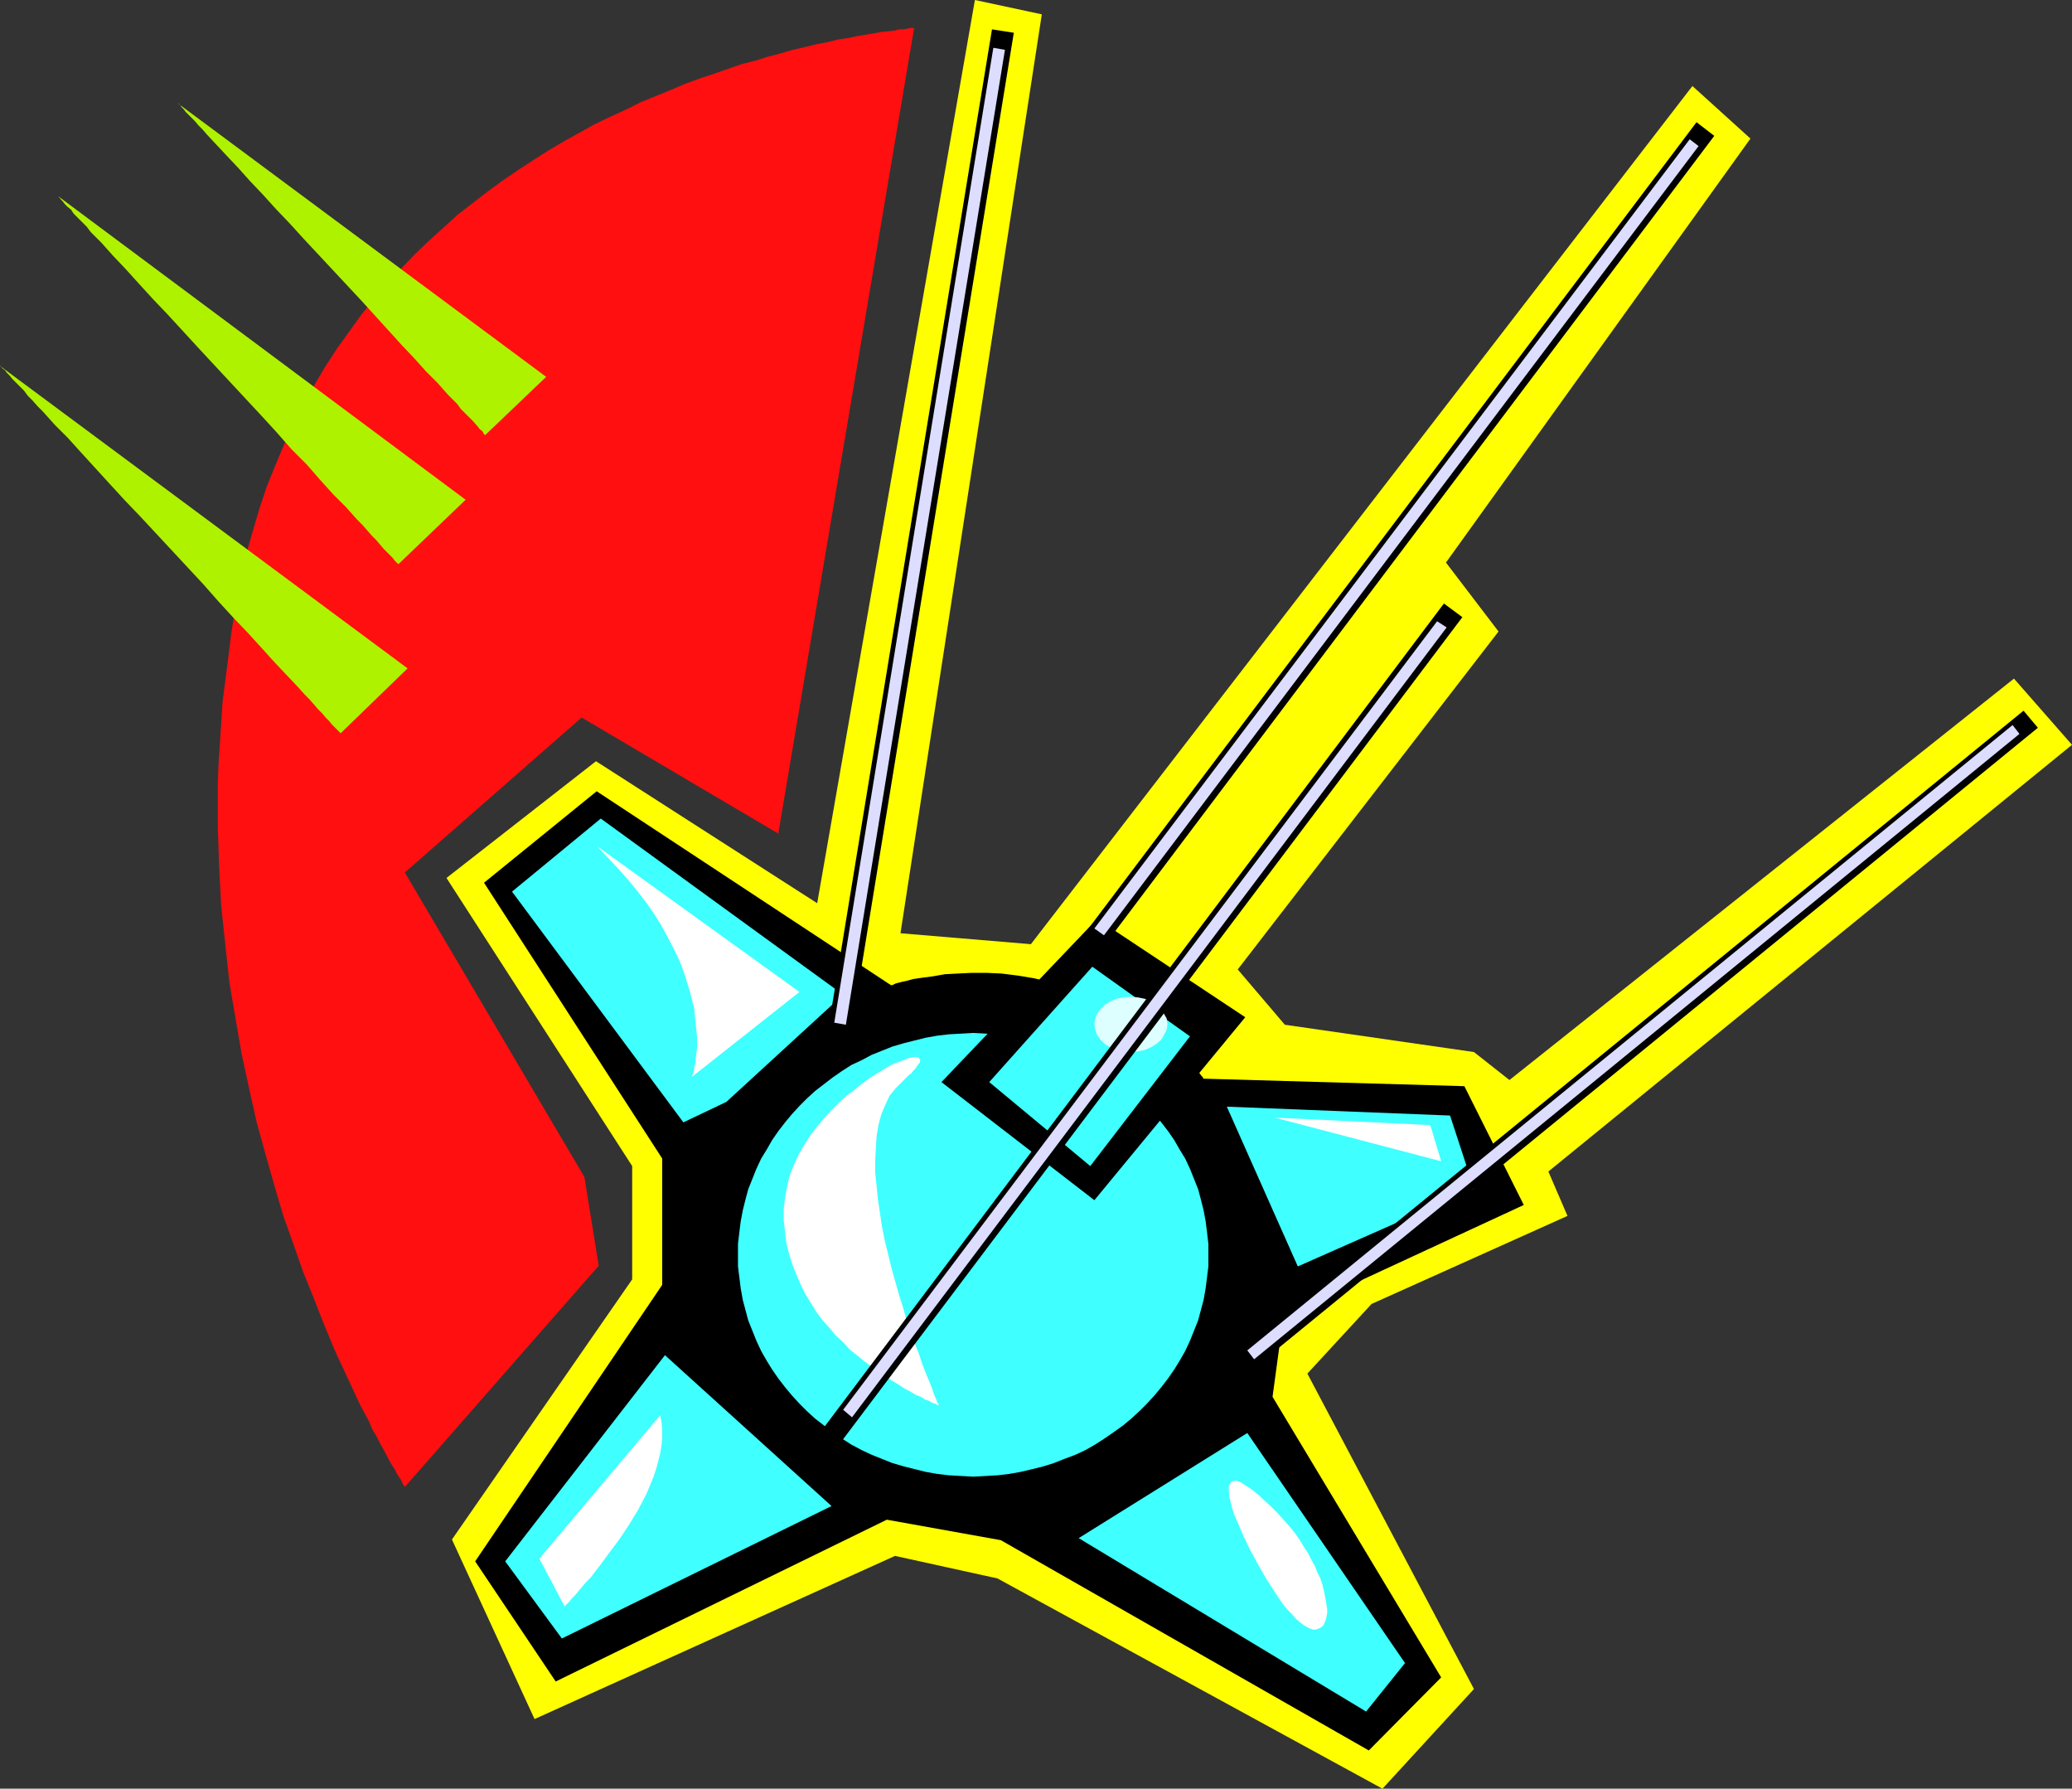 <?xml version="1.0" encoding="UTF-8" standalone="no"?>
<svg
   version="1.0"
   width="129.766mm"
   height="111.995mm"
   id="svg27"
   sodipodi:docname="Satellite 52.wmf"
   xmlns:inkscape="http://www.inkscape.org/namespaces/inkscape"
   xmlns:sodipodi="http://sodipodi.sourceforge.net/DTD/sodipodi-0.dtd"
   xmlns="http://www.w3.org/2000/svg"
   xmlns:svg="http://www.w3.org/2000/svg">
  <rect width="100%" height="100%" fill="#333333" stroke="none"/>
  <sodipodi:namedview
     id="namedview27"
     pagecolor="#ffffff"
     bordercolor="#000000"
     borderopacity="0.25"
     inkscape:showpageshadow="2"
     inkscape:pageopacity="0.0"
     inkscape:pagecheckerboard="0"
     inkscape:deskcolor="#d1d1d1"
     inkscape:document-units="mm" />
  <defs
     id="defs1">
    <pattern
       id="WMFhbasepattern"
       patternUnits="userSpaceOnUse"
       width="6"
       height="6"
       x="0"
       y="0" />
  </defs>
  <path
     style="fill:#ffff00;fill-opacity:1;fill-rule:evenodd;stroke:none"
     d="m 106.979,364.318 42.662,-61.554 v -26.819 l -43.955,-68.178 35.39,-27.627 52.358,33.604 L 230.765,0 246.601,3.393 213.15,220.852 l 30.866,2.585 156.59,-203.081 13.736,12.44 -72.074,100.329 12.443,16.318 -61.731,79.972 11.15,13.086 44.763,6.462 8.403,6.624 119.422,-94.997 13.736,15.671 -123.947,100.975 4.525,10.501 -46.379,20.841 -15.19,16.479 39.43,74.641 -21.654,23.588 -91.142,-49.76 -24.24,-5.331 -85.325,38.613 z"
     id="path1" />
  <path
     style="fill:#000000;fill-opacity:1;fill-rule:evenodd;stroke:none"
     d="m 112.473,369.488 44.278,-65.432 v -29.889 l -42.178,-65.27 26.664,-21.649 69.65,45.883 h 0.162 0.162 l 0.323,-0.162 0.323,-0.162 0.485,-0.162 0.646,-0.162 0.646,-0.162 0.808,-0.162 1.778,-0.485 2.262,-0.323 2.424,-0.323 2.747,-0.485 3.07,-0.162 3.232,-0.162 h 3.555 l 3.555,0.162 3.878,0.485 3.878,0.646 4.04,0.969 4.202,1.292 4.04,1.454 3.717,1.616 3.394,1.616 3.07,1.777 2.909,1.777 2.586,1.777 2.424,1.939 2.101,1.616 1.778,1.616 1.616,1.454 1.293,1.454 1.131,1.131 0.808,0.969 0.485,0.646 0.323,0.323 v 0.162 l 0.162,0.162 v 0 l 61.731,1.777 14.059,28.111 -56.883,26.334 -2.586,19.064 39.915,66.401 -17.13,17.287 -87.102,-49.76 -26.987,-4.847 -78.376,38.29 z"
     id="path2" />
  <path
     style="fill:#3fffff;fill-opacity:1;fill-rule:evenodd;stroke:none"
     d="m 230.441,244.44 2.909,0.162 2.747,0.162 2.747,0.323 2.747,0.485 2.747,0.646 2.586,0.646 2.586,0.808 2.424,0.969 2.586,0.969 2.424,1.292 2.262,1.131 2.262,1.454 2.101,1.454 2.262,1.616 1.939,1.616 1.939,1.777 1.778,1.777 1.778,1.939 1.616,1.939 1.616,2.1 1.454,2.1 1.293,2.262 1.293,2.1 1.131,2.423 0.97,2.423 0.97,2.423 0.646,2.423 0.646,2.585 0.485,2.585 0.323,2.585 0.323,2.747 v 2.585 2.747 l -0.323,2.585 -0.323,2.585 -0.485,2.747 -0.646,2.423 -0.646,2.423 -0.97,2.423 -0.97,2.423 -1.131,2.423 -1.293,2.262 -1.293,2.1 -1.454,2.1 -1.616,2.1 -1.616,1.939 -1.778,1.939 -1.778,1.777 -1.939,1.777 -1.939,1.616 -2.262,1.616 -2.101,1.454 -2.262,1.454 -2.262,1.292 -2.424,1.131 -2.586,0.969 -2.424,0.969 -2.586,0.808 -2.586,0.646 -2.747,0.646 -2.747,0.485 -2.747,0.323 -2.747,0.162 -2.909,0.162 -2.909,-0.162 -2.909,-0.162 -2.747,-0.323 -2.747,-0.485 -2.586,-0.646 -2.586,-0.646 -2.747,-0.808 -2.424,-0.969 -2.424,-0.969 -2.424,-1.131 -2.424,-1.292 -2.262,-1.454 -2.101,-1.454 -2.101,-1.616 -2.101,-1.616 -1.939,-1.777 -1.778,-1.777 -1.778,-1.939 -1.616,-1.939 -1.616,-2.1 -1.454,-2.1 -1.293,-2.1 -1.293,-2.262 -1.131,-2.423 -0.97,-2.423 -0.97,-2.423 -0.646,-2.423 -0.646,-2.423 -0.485,-2.747 -0.323,-2.585 -0.323,-2.585 v -2.747 -2.585 l 0.323,-2.747 0.323,-2.585 0.485,-2.585 0.646,-2.585 0.646,-2.423 0.97,-2.423 0.97,-2.423 1.131,-2.423 1.293,-2.1 1.293,-2.262 1.454,-2.1 1.616,-2.1 1.616,-1.939 1.778,-1.939 1.778,-1.777 1.939,-1.777 2.101,-1.616 2.101,-1.616 2.101,-1.454 2.262,-1.454 2.424,-1.131 2.424,-1.292 2.424,-0.969 2.424,-0.969 2.747,-0.808 2.586,-0.646 2.586,-0.646 2.747,-0.485 2.747,-0.323 2.909,-0.162 z"
     id="path3" />
  <path
     style="fill:#3fffff;fill-opacity:1;fill-rule:evenodd;stroke:none"
     d="m 121.2,210.997 40.562,54.607 10.181,-4.847 27.634,-25.365 -57.368,-41.682 z"
     id="path4" />
  <path
     style="fill:#3fffff;fill-opacity:1;fill-rule:evenodd;stroke:none"
     d="m 290.395,261.889 16.806,37.805 41.693,-18.418 -5.656,-17.287 z"
     id="path5" />
  <path
     style="fill:#3fffff;fill-opacity:1;fill-rule:evenodd;stroke:none"
     d="m 255.328,363.995 39.915,-24.88 37.33,54.446 -9.211,11.471 z"
     id="path6" />
  <path
     style="fill:#3fffff;fill-opacity:1;fill-rule:evenodd;stroke:none"
     d="m 157.398,320.697 -37.814,48.791 13.413,18.256 63.832,-31.343 z"
     id="path7" />
  <path
     style="fill:#000000;fill-opacity:1;fill-rule:evenodd;stroke:none"
     d="m 222.846,256.073 36.845,-38.613 35.067,23.265 -35.714,43.298 z"
     id="path8" />
  <path
     style="fill:#3fffff;fill-opacity:1;fill-rule:evenodd;stroke:none"
     d="m 234.158,256.073 24.402,-27.304 23.109,16.479 -23.594,30.696 z"
     id="path9" />
  <path
     style="fill:#ddffff;fill-opacity:1;fill-rule:evenodd;stroke:none"
     d="m 267.609,235.878 1.778,0.162 1.616,0.323 1.454,0.646 1.293,0.808 1.131,0.969 0.646,1.131 0.646,1.131 0.162,1.292 -0.162,1.292 -0.646,1.292 -0.646,1.131 -1.131,0.969 -1.293,0.808 -1.454,0.646 -1.616,0.323 -1.778,0.162 -1.778,-0.162 -1.616,-0.323 -1.454,-0.646 -1.293,-0.808 -0.97,-0.969 -0.808,-1.131 -0.485,-1.292 -0.162,-1.292 0.162,-1.292 0.485,-1.131 0.808,-1.131 0.97,-0.969 1.293,-0.808 1.454,-0.646 1.616,-0.323 z"
     id="path10" />
  <path
     style="fill:#ffffff;fill-opacity:1;fill-rule:evenodd;stroke:none"
     d="m 213.635,255.911 0.808,-0.808 0.646,-0.646 0.646,-0.485 0.485,-0.646 0.485,-0.485 0.646,-0.969 0.323,-0.323 0.162,-0.646 -0.162,-0.323 -0.323,-0.323 -0.646,-0.162 -0.808,0.162 -0.97,0.162 -1.131,0.485 -1.293,0.485 -1.616,0.646 -1.616,0.969 -1.616,0.969 -1.778,1.131 -1.778,1.292 -1.778,1.454 -1.939,1.454 -1.778,1.616 -1.778,1.777 -1.778,1.939 -1.616,1.939 -1.616,2.1 -1.454,2.262 -1.293,2.262 -1.131,2.423 -0.97,2.423 -0.646,2.585 -0.485,2.747 -0.323,2.585 v 2.908 l 0.323,2.747 0.323,2.747 0.646,2.423 0.808,2.585 0.97,2.423 0.97,2.262 1.131,2.262 1.293,2.1 1.293,2.1 1.454,1.939 1.616,1.777 1.454,1.777 1.778,1.616 1.454,1.616 3.394,2.747 3.394,2.585 1.616,1.131 1.616,0.969 1.616,0.969 1.454,0.969 1.293,0.646 1.293,0.808 1.293,0.485 0.97,0.646 0.97,0.323 0.808,0.485 0.646,0.162 0.485,0.323 h 0.323 v 0.162 -0.162 -0.162 l -0.162,-0.162 -0.162,-0.323 -0.323,-0.808 -0.485,-1.131 -0.485,-1.454 -0.646,-1.616 -0.808,-1.939 -0.808,-2.1 -0.808,-2.423 -0.97,-2.423 -0.97,-2.747 -0.97,-2.747 -0.808,-2.908 -0.97,-3.07 -1.778,-6.301 -1.616,-6.624 -0.646,-3.231 -0.485,-3.231 -0.485,-3.231 -0.323,-3.231 -0.323,-3.07 v -3.07 l 0.162,-2.908 0.162,-2.747 0.485,-2.747 0.646,-2.423 0.97,-2.262 0.97,-2.1 1.454,-1.777 z"
     id="path11" />
  <path
     style="fill:#ffffff;fill-opacity:1;fill-rule:evenodd;stroke:none"
     d="m 156.267,334.914 -28.603,33.928 5.979,11.309 v 0 l 0.323,-0.323 0.323,-0.323 0.485,-0.485 0.485,-0.646 0.808,-0.808 0.808,-0.969 0.808,-0.969 0.97,-1.131 1.131,-1.131 0.97,-1.292 1.131,-1.454 2.262,-3.07 2.424,-3.231 2.262,-3.393 2.262,-3.716 1.939,-3.716 1.616,-3.877 0.646,-1.939 0.485,-1.777 0.485,-1.939 0.323,-1.939 0.162,-1.777 v -1.939 l -0.162,-1.777 z"
     id="path12" />
  <path
     style="fill:#ffffff;fill-opacity:1;fill-rule:evenodd;stroke:none"
     d="m 141.238,200.173 47.995,34.574 -25.371,20.033 v -0.162 -0.162 l 0.162,-0.323 0.162,-0.485 0.162,-0.646 v -0.646 l 0.323,-0.969 v -0.969 l 0.162,-1.131 0.162,-1.131 v -2.747 l -0.162,-1.454 -0.162,-1.616 -0.162,-1.777 -0.162,-1.777 -0.485,-1.939 -0.485,-1.939 -0.646,-2.1 -0.646,-2.1 -0.808,-2.262 -0.97,-2.262 -1.131,-2.262 -1.293,-2.423 -1.293,-2.423 -1.616,-2.585 -1.778,-2.585 -2.101,-2.747 -2.101,-2.585 -2.424,-2.747 -2.586,-2.747 z"
     id="path13" />
  <path
     style="fill:#ffffff;fill-opacity:1;fill-rule:evenodd;stroke:none"
     d="m 301.707,264.474 36.845,1.777 2.586,8.563 z"
     id="path14" />
  <path
     style="fill:#ffffff;fill-opacity:1;fill-rule:evenodd;stroke:none"
     d="m 298.96,354.786 -0.808,-0.808 -0.808,-0.646 -0.808,-0.646 -0.646,-0.485 -1.293,-0.808 -0.97,-0.646 -0.97,-0.323 h -0.646 l -0.485,0.162 -0.323,0.485 -0.323,0.485 v 0.808 0.969 l 0.162,1.131 0.323,1.292 0.323,1.292 0.485,1.454 0.646,1.454 1.454,3.393 1.616,3.393 1.939,3.554 1.939,3.393 2.101,3.231 0.97,1.454 0.97,1.454 1.131,1.292 0.97,0.969 0.808,0.969 0.97,0.808 0.808,0.646 0.808,0.485 0.646,0.323 0.808,0.323 h 0.646 l 0.485,-0.162 0.485,-0.162 0.485,-0.323 0.485,-0.485 0.162,-0.485 0.323,-0.646 0.162,-0.808 0.162,-0.808 v -0.969 l -0.162,-0.969 -0.162,-1.131 -0.485,-2.423 -0.323,-1.292 -0.485,-1.454 -0.646,-1.292 -0.646,-1.616 -0.808,-1.454 -0.808,-1.616 -0.97,-1.454 -0.97,-1.616 -1.131,-1.616 -1.293,-1.616 -1.454,-1.616 -1.454,-1.616 -1.616,-1.616 z"
     id="path15" />
  <path
     style="fill:#000000;fill-opacity:1;fill-rule:evenodd;stroke:none"
     d="m 234.805,6.947 5.171,0.808 -39.592,242.825 -5.333,-0.969 z"
     id="path16" />
  <path
     style="fill:#ddddff;fill-opacity:1;fill-rule:evenodd;stroke:none"
     d="m 235.128,11.309 2.747,0.485 -37.653,230.708 -2.747,-0.485 z"
     id="path17" />
  <path
     style="fill:#000000;fill-opacity:1;fill-rule:evenodd;stroke:none"
     d="m 478.982,168.184 3.394,4.039 -190.526,155.582 -3.555,-4.039 z"
     id="path18" />
  <path
     style="fill:#ddddff;fill-opacity:1;fill-rule:evenodd;stroke:none"
     d="m 476.396,171.577 1.616,2.1 -181.153,147.989 -1.616,-2.1 z"
     id="path19" />
  <path
     style="fill:#000000;fill-opacity:1;fill-rule:evenodd;stroke:none"
     d="m 341.784,142.819 4.363,3.231 -148.025,196.457 -4.202,-3.231 z"
     id="path20" />
  <path
     style="fill:#ddddff;fill-opacity:1;fill-rule:evenodd;stroke:none"
     d="m 340.168,147.02 2.262,1.454 -140.753,186.925 -2.101,-1.777 z"
     id="path21" />
  <path
     style="fill:#000000;fill-opacity:1;fill-rule:evenodd;stroke:none"
     d="m 401.576,28.919 4.202,3.231 -148.025,196.457 -4.363,-3.231 z"
     id="path22" />
  <path
     style="fill:#ddddff;fill-opacity:1;fill-rule:evenodd;stroke:none"
     d="m 399.96,32.958 2.101,1.616 -140.753,186.763 -2.262,-1.616 z"
     id="path23" />
  <path
     style="fill:#ff0f0f;fill-opacity:1;fill-rule:evenodd;stroke:none"
     d="m 95.829,351.878 45.894,-52.345 -3.394,-21.003 -42.501,-72.056 41.854,-36.674 46.541,27.465 32.158,-190.641 v 0 h -0.323 -0.646 l -0.646,0.162 -0.808,0.162 h -1.131 l -1.293,0.323 -1.454,0.162 -1.616,0.162 -1.778,0.323 -1.939,0.323 -1.939,0.323 -2.262,0.485 -2.262,0.323 -2.586,0.646 -2.586,0.485 -2.586,0.646 -2.909,0.646 -2.747,0.808 -3.07,0.808 -3.07,0.969 -3.232,0.808 -6.464,2.262 -3.394,1.131 -3.555,1.292 -3.394,1.454 -3.555,1.454 -3.555,1.454 -3.555,1.777 -3.555,1.616 -3.717,1.777 -7.272,4.039 -3.555,2.1 -3.555,2.262 -3.717,2.423 -3.555,2.423 -3.555,2.585 -3.555,2.747 -3.555,2.747 -3.394,3.07 -3.394,3.07 -3.394,3.231 -3.232,3.393 -3.232,3.554 -3.07,3.554 -3.07,3.716 -2.909,4.039 -2.909,4.039 -2.747,4.201 -2.586,4.362 -2.424,4.524 -2.424,4.685 -2.262,4.685 -2.101,5.008 -2.101,5.17 -1.778,5.331 -1.616,5.493 -1.616,5.655 -1.293,5.978 -1.131,5.978 -0.97,6.139 -0.808,6.462 -0.646,5.008 -0.646,5.008 -0.323,5.17 -0.323,4.847 -0.323,5.008 -0.162,4.847 v 4.847 4.847 l 0.162,4.685 0.162,4.847 0.485,9.209 0.97,9.209 0.97,8.886 1.454,8.563 1.454,8.401 1.778,8.24 1.778,7.916 2.101,7.593 2.101,7.432 2.101,7.109 2.424,6.786 2.262,6.462 2.424,5.978 2.262,5.816 2.262,5.493 1.131,2.585 1.131,2.423 1.131,2.423 1.131,2.423 0.97,2.1 0.97,2.1 1.131,2.1 0.97,1.777 0.808,1.939 0.97,1.616 0.808,1.616 0.808,1.454 0.808,1.454 0.646,1.292 0.646,1.131 0.646,0.969 0.485,0.969 0.485,0.808 0.485,0.646 0.323,0.646 0.162,0.485 0.323,0.323 v 0.162 z"
     id="path24" />
  <path
     style="fill:#aff200;fill-opacity:1;fill-rule:evenodd;stroke:none"
     d="M 42.016,24.396 129.28,89.181 114.897,102.914 h -0.162 l -0.162,-0.162 -0.162,-0.323 -0.323,-0.485 -0.485,-0.323 -0.485,-0.646 -1.293,-1.454 -1.778,-1.777 -0.97,-0.969 -0.808,-1.131 -2.262,-2.262 -2.424,-2.747 -2.747,-2.747 -2.747,-3.07 -3.07,-3.231 -3.07,-3.393 -3.232,-3.554 -3.232,-3.554 -6.787,-7.27 -6.787,-7.27 -3.232,-3.554 -3.394,-3.554 -3.07,-3.393 -3.07,-3.231 -2.747,-3.07 -2.747,-2.908 -2.424,-2.585 -2.262,-2.423 -0.97,-1.131 -0.97,-0.969 -0.808,-0.969 -0.808,-0.808 -0.808,-0.808 -0.646,-0.646 -0.485,-0.646 -0.485,-0.485 -0.323,-0.485 -0.323,-0.323 z"
     id="path25" />
  <path
     style="fill:#aff200;fill-opacity:1;fill-rule:evenodd;stroke:none"
     d="M 13.898,46.529 110.211,118.262 94.374,133.449 h -0.162 l -0.162,-0.162 -0.323,-0.323 -0.323,-0.323 -0.485,-0.646 -0.646,-0.646 -0.646,-0.646 -0.808,-0.808 -0.808,-0.969 -0.97,-1.131 -0.97,-0.969 -1.131,-1.292 -1.131,-1.292 -1.293,-1.292 -2.586,-2.908 -3.07,-3.07 -3.07,-3.393 -3.232,-3.716 -3.555,-3.554 -3.555,-4.039 -3.555,-3.877 -15.029,-16.156 -3.555,-3.877 -3.717,-4.039 -3.394,-3.554 -3.394,-3.716 -3.07,-3.393 -3.07,-3.231 -2.586,-2.908 -1.293,-1.292 -1.293,-1.292 -0.97,-1.292 -1.131,-1.131 -0.97,-0.969 -0.97,-0.969 -0.646,-0.969 -0.808,-0.646 -0.646,-0.646 -0.485,-0.646 -0.485,-0.485 -0.162,-0.323 -0.323,-0.162 z"
     id="path26" />
  <path
     style="fill:#aff200;fill-opacity:1;fill-rule:evenodd;stroke:none"
     d="m 0,86.596 96.475,71.571 -15.837,15.348 -0.162,-0.162 -0.162,-0.162 -0.323,-0.323 -0.323,-0.323 -0.485,-0.485 -0.646,-0.646 -0.646,-0.808 -0.808,-0.808 -0.808,-0.969 -0.97,-0.969 -0.97,-1.131 -1.131,-1.292 -1.131,-1.131 -1.293,-1.454 -2.747,-2.908 -2.909,-3.07 -3.07,-3.393 -3.232,-3.554 -3.555,-3.716 -3.555,-3.877 -3.555,-4.039 -15.029,-16.156 -3.717,-3.877 -3.555,-3.877 -3.394,-3.716 -3.394,-3.716 -3.07,-3.393 -3.07,-3.07 -2.747,-3.07 -1.293,-1.292 -1.131,-1.292 -1.131,-1.131 -0.97,-1.292 -0.97,-0.969 -0.97,-0.969 -0.808,-0.808 -0.646,-0.808 -0.646,-0.646 -0.485,-0.646 -0.485,-0.323 -0.323,-0.323 -0.162,-0.323 z"
     id="path27" />
</svg>
